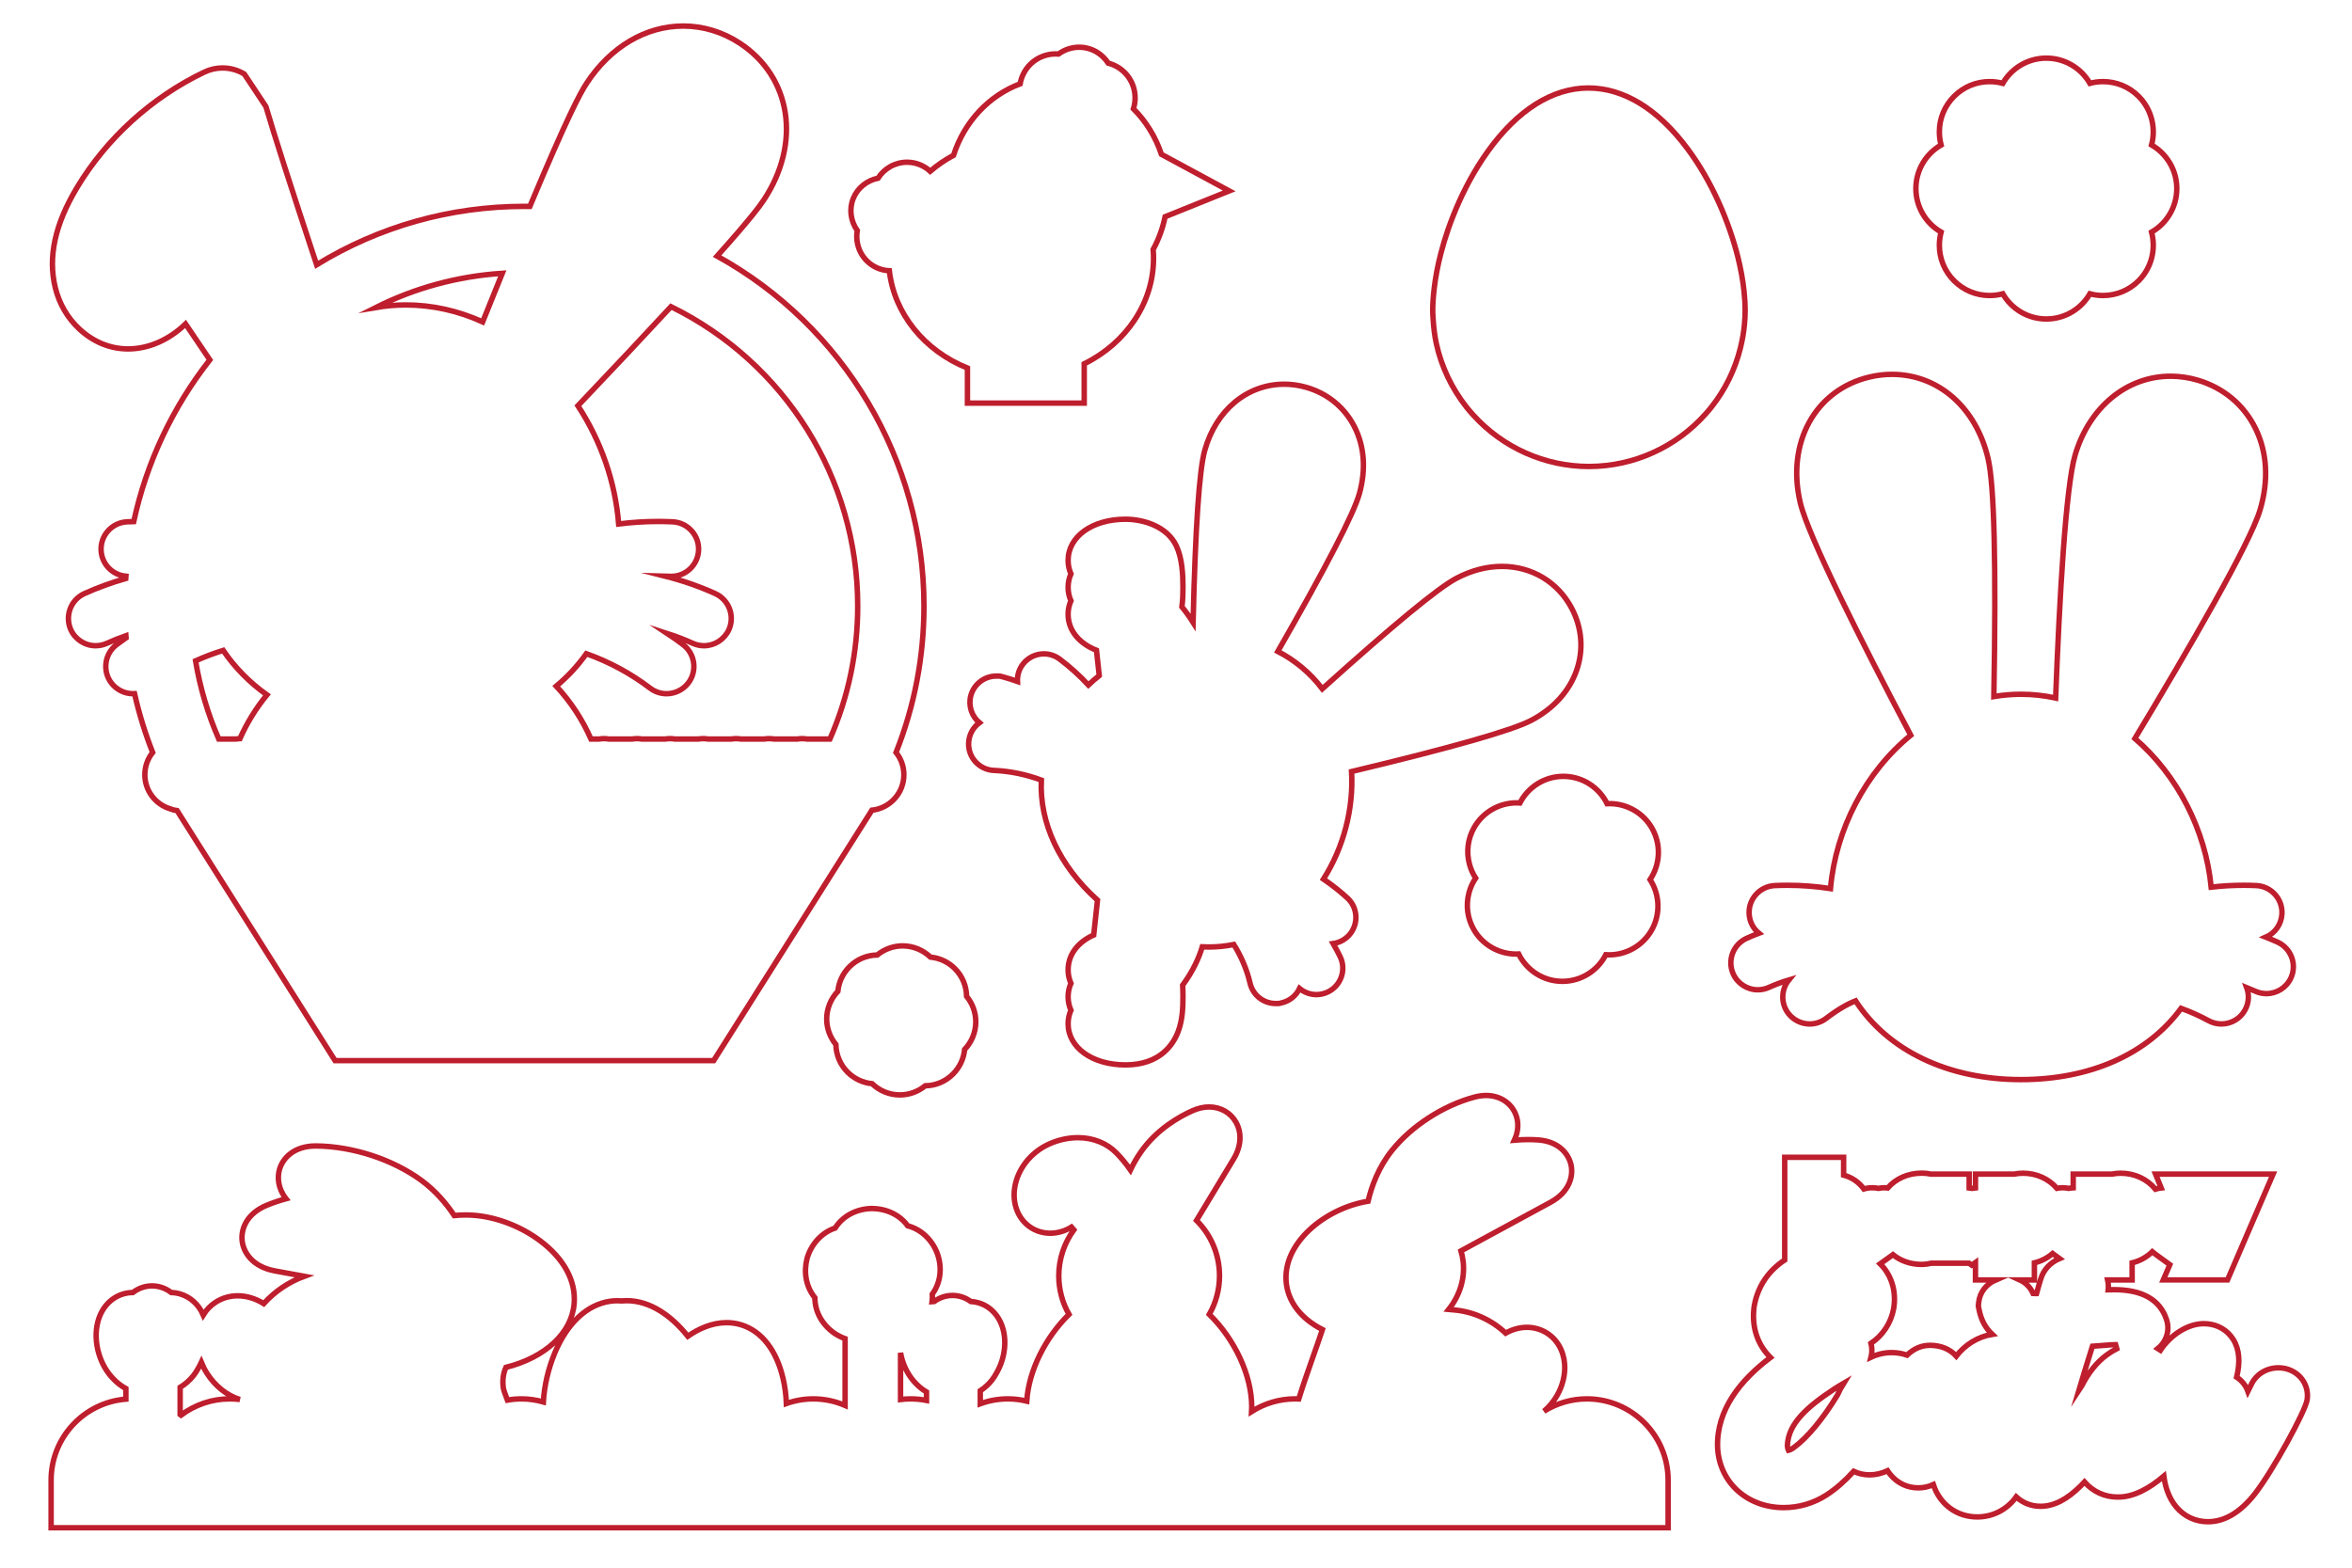 <?xml version="1.0" encoding="iso-8859-1"?>
<!-- Generator: Adobe Illustrator 23.0.1, SVG Export Plug-In . SVG Version: 6.00 Build 0)  -->
<svg version="1.1" id="Layer_1" xmlns="http://www.w3.org/2000/svg" xmlns:xlink="http://www.w3.org/1999/xlink" x="0px" y="0px"
	 width="432px" height="288px" viewBox="0 0 432 288" enable-background="new 0 0 432 288" xml:space="preserve">
<path fill="none" stroke="#BE1E2D" stroke-miterlimit="10" d="M303.406,152.109c-1.593-2.759-4.563-4.474-7.752-4.474
	c-0.156,0-0.312,0.004-0.469,0.013c-1.456-2.973-4.514-5.024-8.042-5.024c-3.473,0-6.489,1.988-7.972,4.887
	c-0.206-0.014-0.412-0.021-0.619-0.021c-3.189,0-6.162,1.715-7.757,4.477c-1.195,2.071-1.512,4.482-0.893,6.792
	c0.247,0.919,0.631,1.779,1.134,2.556c-0.545,0.811-0.958,1.716-1.219,2.688c-0.618,2.31-0.301,4.722,0.895,6.792
	c1.594,2.76,4.564,4.474,7.754,4.474c0.155,0,0.312-0.004,0.468-0.012c1.457,2.973,4.514,5.024,8.042,5.024
	c3.473,0,6.489-1.988,7.972-4.887c0.206,0.014,0.412,0.021,0.619,0.021c3.189,0,6.162-1.715,7.757-4.477
	c1.736-3.008,1.521-6.616-0.248-9.349C304.923,158.841,305.171,155.166,303.406,152.109z"/>
<path fill="none" stroke="#BE1E2D" stroke-miterlimit="10" d="M177.539,183.034c-0.034-1.856-0.759-3.693-2.144-5.08
	c-1.225-1.224-2.803-1.964-4.504-2.125c-1.338-1.282-3.146-2.063-5.104-2.063c-1.738,0-3.373,0.624-4.66,1.676
	c-1.926,0.028-3.73,0.791-5.096,2.156c-1.257,1.257-1.979,2.858-2.137,4.515c-1.274,1.336-2.052,3.14-2.052,5.091
	c0,1.745,0.629,3.386,1.688,4.675c0.034,1.857,0.759,3.694,2.144,5.079c1.224,1.224,2.802,1.965,4.504,2.126
	c1.337,1.282,3.146,2.064,5.104,2.064c1.738,0,3.373-0.624,4.66-1.676c1.925-0.028,3.73-0.791,5.096-2.156
	c1.258-1.258,1.98-2.859,2.137-4.516c1.274-1.336,2.052-3.14,2.052-5.09C179.226,185.964,178.597,184.323,177.539,183.034z"/>
<path fill="none" stroke="#BE1E2D" stroke-miterlimit="10" d="M399.819,34.639c0-3.418-1.867-6.409-4.634-8.005
	c0.826-3.085,0.032-6.52-2.384-8.939c-1.744-1.742-4.063-2.702-6.528-2.702c-0.826,0-1.635,0.108-2.412,0.316
	c-1.598-2.765-4.587-4.629-8.003-4.629s-6.404,1.865-8.001,4.629c-0.776-0.208-1.586-0.316-2.411-0.316
	c-2.467,0-4.785,0.96-6.528,2.704c-1.747,1.745-2.708,4.065-2.707,6.533c0,0.825,0.107,1.633,0.316,2.409
	c-2.765,1.597-4.629,4.586-4.629,8.001s1.864,6.404,4.629,8.001c-0.209,0.777-0.316,1.586-0.316,2.413
	c0,2.467,0.961,4.787,2.705,6.529c1.744,1.745,4.063,2.705,6.53,2.705c0.825,0,1.635-0.107,2.411-0.316
	c1.597,2.764,4.584,4.629,7.998,4.629h0.007c3.415,0,6.402-1.864,7.999-4.629c0.777,0.208,1.586,0.316,2.412,0.316
	c2.466,0,4.784-0.96,6.533-2.707c2.412-2.416,3.205-5.849,2.377-8.936C397.952,41.049,399.819,38.058,399.819,34.639z"/>
<path fill="none" stroke="#BE1E2D" stroke-miterlimit="10" d="M288.682,111.747c-2.539-4.817-7.326-7.693-12.805-7.693
	c-2.805,0-5.625,0.737-8.383,2.19c-3.326,1.753-11.602,8.578-24.622,20.302c-1.118-1.474-2.395-2.808-3.822-3.994
	c-1.344-1.116-2.797-2.077-4.35-2.878c8.927-15.582,13.965-25.33,14.988-29.007c1.235-4.435,0.915-8.685-0.926-12.291
	c-1.825-3.577-5.001-6.151-8.941-7.248c-1.3-0.362-2.629-0.546-3.948-0.546c-6.809,0-12.538,4.778-14.598,12.174
	c-1.006,3.613-1.724,14.224-2.137,31.583c-0.602-0.96-1.286-1.914-2.054-2.857c0.171-1.245,0.193-2.465,0.193-3.583
	c0-2.354-0.139-5.349-1.224-7.629c-1.715-3.604-6.095-4.883-9.323-4.883c-6.111,0-10.547,3.183-10.547,7.568
	c0,0.869,0.179,1.7,0.519,2.472c-0.34,0.772-0.519,1.603-0.519,2.472s0.179,1.7,0.519,2.472c-0.34,0.772-0.519,1.603-0.519,2.472
	c0,2.937,1.991,5.357,5.213,6.621l0.503,4.652c-0.69,0.552-1.354,1.128-1.991,1.729c-1.62-1.739-3.376-3.326-5.254-4.744
	c-0.838-0.633-1.876-0.982-2.926-0.982c-1.515,0-2.963,0.722-3.863,1.917c-0.694,0.914-1.036,2.019-0.982,3.151
	c-0.857-0.302-1.724-0.574-2.597-0.814l-0.678-0.173h-0.607c-2.17,0-4.092,1.46-4.68,3.575c-0.513,1.883,0.164,3.817,1.571,4.997
	c-1.145,0.839-1.907,2.17-1.977,3.696c-0.06,1.296,0.391,2.537,1.267,3.494c0.877,0.958,2.073,1.515,3.369,1.571
	c2.947,0.127,5.911,0.737,8.716,1.782c-0.376,7.812,3.311,15.768,10.312,22.046l-0.693,6.409c-2.938,1.312-4.703,3.626-4.703,6.409
	c0,0.869,0.179,1.7,0.519,2.472c-0.34,0.772-0.519,1.603-0.519,2.472s0.179,1.7,0.518,2.472c-0.339,0.772-0.518,1.603-0.518,2.472
	c0,4.385,4.436,7.568,10.547,7.568c6.414,0,8.812-3.848,9.672-6.142c0.808-2.158,0.875-4.419,0.875-6.369
	c0-0.58-0.008-1.323-0.054-2.133c1.896-2.587,2.987-4.987,3.599-7.045c0.394,0.02,0.786,0.029,1.177,0.029
	c1.567,0,3.112-0.153,4.62-0.458c1.417,2.287,2.416,4.664,2.98,7.099c0.518,2.204,2.459,3.742,4.722,3.742l0.597-0.009l0.504-0.118
	c1.485-0.346,2.654-1.348,3.27-2.632c0.857,0.708,1.95,1.12,3.093,1.12c0.736,0,1.475-0.171,2.12-0.488
	c1.167-0.567,2.042-1.555,2.465-2.781s0.342-2.544-0.225-3.704c-0.396-0.812-0.822-1.614-1.278-2.402
	c1.108-0.156,2.143-0.696,2.918-1.542c1.797-1.98,1.649-5.053-0.324-6.845c-1.357-1.237-2.819-2.391-4.376-3.453
	c3.703-5.843,5.549-12.919,5.161-19.76c18.427-4.408,29.521-7.569,33.002-9.404c4.072-2.146,6.943-5.297,8.302-9.111
	C290.897,119.441,290.589,115.365,288.682,111.747z"/>
<path fill="none" stroke="#BE1E2D" stroke-miterlimit="10" d="M320.334,53.514c-0.211-2.014-0.596-4.147-1.144-6.343
	c-0.377-1.511-0.849-3.082-1.442-4.803c-0.309-0.892-0.645-1.794-0.999-2.684c-1.45-3.639-3.204-7.037-5.214-10.102
	c-0.488-0.744-1.014-1.495-1.561-2.23c-5.437-7.319-11.733-11.188-18.261-11.188c-6.6,0.021-12.971,4.04-18.422,11.62
	c-0.644,0.894-1.274,1.841-1.874,2.813c-1.683,2.726-3.172,5.701-4.425,8.84c-0.354,0.883-0.688,1.766-0.996,2.656
	c-0.516,1.488-0.974,3.005-1.361,4.511c-0.564,2.191-0.972,4.333-1.209,6.366c-0.19,1.629-0.276,2.942-0.272,4.134
	c0.002,0.433,0.028,0.857,0.059,1.282l0.023,0.356c0.097,1.59,0.287,3.026,0.585,4.392c0.921,4.226,2.843,8.267,5.559,11.688
	c0.384,0.483,0.787,0.948,1.201,1.406c5.443,6.018,13.193,9.47,21.265,9.47h0.094c8.131-0.026,15.91-3.546,21.339-9.656
	c0.393-0.441,0.775-0.889,1.141-1.355c2.485-3.17,4.246-6.769,5.231-10.699c0.389-1.554,0.64-3.017,0.767-4.477
	c0.084-0.975,0.122-1.8,0.12-2.598C320.534,55.906,320.468,54.794,320.334,53.514z"/>
<path fill="none" stroke="#BE1E2D" stroke-miterlimit="10" d="M291.464,256.987c-2.817,0-5.545,0.815-7.882,2.273
	c0.91-0.761,1.717-1.711,2.362-2.814c1.071-1.831,1.58-3.909,1.435-5.855c-0.19-2.523-1.452-4.645-3.459-5.818
	c-1.036-0.606-2.231-0.928-3.459-0.928c-1.347,0-2.685,0.378-3.911,1.067c-2.604-2.443-6.008-4.004-9.648-4.277
	c-0.271-0.029-0.542-0.055-0.812-0.079c2.025-2.56,3.013-5.679,2.648-8.827c-0.076-0.655-0.209-1.299-0.396-1.926l16.446-8.929
	c3.469-1.885,4.221-4.784,3.769-6.87c-0.444-2.044-2.269-4.323-6.057-4.589c-0.609-0.042-1.224-0.063-1.841-0.063
	c-0.829,0-1.668,0.038-2.509,0.112c0.769-1.651,0.847-3.386,0.168-4.925c-0.896-2.028-2.942-3.289-5.344-3.289
	c-0.704,0-1.449,0.104-2.21,0.312c-5.691,1.538-11.462,5.27-15.059,9.737c-2.528,3.14-3.795,6.674-4.429,9.38
	c-7.938,1.301-15.859,7.796-15.017,15.078c0.412,3.553,2.809,6.553,6.636,8.499c-0.522,1.561-1.102,3.21-1.699,4.908
	c-0.919,2.616-1.858,5.289-2.651,7.838c-0.228-0.011-0.456-0.016-0.686-0.016c-2.854,0-5.618,0.837-7.976,2.332
	c0.016-0.285,0.023-0.571,0.023-0.858c0-5.842-3.155-12.456-7.793-16.997c1.218-2.136,1.875-4.564,1.875-7.087
	c0-3.894-1.55-7.506-4.225-10.167l6.807-11.273c1.4-2.322,1.562-4.79,0.445-6.77c-0.992-1.757-2.838-2.806-4.938-2.806
	c-0.988,0-2.011,0.231-3.035,0.686c-2.289,1.013-6.574,3.355-9.549,7.661c-0.682,0.985-1.308,2.071-1.864,3.227
	c-0.797-1.141-1.661-2.192-2.572-3.118c-1.782-1.814-4.291-2.814-7.062-2.814c-1.775,0-3.605,0.401-5.294,1.16
	c-3.357,1.509-5.781,4.57-6.327,7.99c-0.472,2.953,0.604,5.735,2.808,7.259c1.082,0.748,2.37,1.145,3.723,1.145
	c1.35,0,2.72-0.405,3.895-1.134c0.146,0.167,0.292,0.336,0.438,0.505c-1.776,2.435-2.77,5.382-2.77,8.45
	c0,2.522,0.657,4.951,1.875,7.087c-4.359,4.27-7.409,10.37-7.76,15.939c-1.126-0.273-2.289-0.416-3.469-0.416
	c-1.747,0-3.461,0.313-5.067,0.899v-2.39c0.805-0.523,1.523-1.17,2.116-1.92c0.313-0.397,0.593-0.827,0.832-1.279
	c0.448-0.756,0.809-1.577,1.072-2.444c0.573-1.888,0.639-3.873,0.185-5.593c-0.648-2.452-2.279-4.24-4.472-4.906
	c-0.482-0.146-0.981-0.233-1.485-0.259c-0.984-0.717-2.127-1.106-3.347-1.106c-1.221,0-2.361,0.388-3.343,1.102
	c-0.137,0.005-0.272,0.014-0.408,0.027c0.057-0.457,0.071-0.919,0.042-1.384c0.016-0.021,0.031-0.043,0.047-0.065
	c1.469-2.066,1.795-4.731,0.896-7.312l-0.062-0.168c-1.004-2.55-3.025-4.376-5.402-4.996c-1.457-2-3.876-3.176-6.666-3.176
	l-0.148,0.004c-2.762,0.117-5.157,1.446-6.512,3.586c-2.318,0.771-4.235,2.716-5.08,5.313l-0.044,0.136l-0.035,0.138
	c-0.657,2.56-0.178,5.132,1.315,7.056c0.04,0.053,0.082,0.104,0.123,0.155c-0.003,2.531,1.306,4.938,3.572,6.516l0.124,0.083
	c0.593,0.385,1.214,0.693,1.852,0.922v12.269c-1.825-0.782-3.81-1.206-5.84-1.206c-1.703,0-3.374,0.298-4.945,0.856
	c-0.058-1.583-0.271-3.198-0.638-4.734c-1.221-5.1-3.92-8.548-7.6-9.71c-0.876-0.276-1.798-0.417-2.739-0.417
	c-2.694,0-5.144,1.127-7.126,2.499c-2.896-3.634-6.795-6.535-11.227-6.535c-0.321,0-0.645,0.016-0.935,0.043
	c-0.276-0.021-0.543-0.032-0.807-0.032c-0.435,0-0.865,0.03-1.281,0.091c-4.261,0.617-7.876,3.988-10.181,9.49
	c-1.204,2.875-1.938,6.085-2.104,9.011c-1.296-0.368-2.648-0.562-4.021-0.562c-0.87,0-1.732,0.076-2.579,0.227
	c-0.022-0.058-0.044-0.116-0.065-0.174c-0.254-0.669-0.637-1.681-0.685-2.043c-0.186-1.404-0.044-2.596,0.475-3.797
	c7.251-1.829,12.105-6.317,12.535-11.74c0.331-4.132-1.862-8.202-6.176-11.462c-3.536-2.672-7.989-4.398-12.217-4.735
	c-0.532-0.043-1.06-0.063-1.582-0.063c-0.687,0-1.37,0.035-2.048,0.106c-1.428-2.153-3.392-4.502-5.999-6.428
	c-5.242-3.871-12.66-6.307-19.442-6.355c-3.971,0-6.038,2.207-6.648,4.272c-0.453,1.532-0.274,3.562,1.185,5.428
	c-1.202,0.328-2.368,0.72-3.485,1.175c-3.714,1.511-4.8,4.352-4.578,6.507c0.227,2.203,1.936,4.826,6.05,5.579l5.359,0.981
	c-2.844,1.046-5.402,2.776-7.436,5.022c-1.495-0.924-3.145-1.436-4.784-1.436c-1.435,0-2.814,0.395-3.991,1.142
	c-0.978,0.62-1.76,1.436-2.337,2.384c-0.834-1.907-2.315-3.282-4.195-3.854c-0.543-0.165-1.106-0.256-1.675-0.271
	c-1.034-0.789-2.243-1.219-3.533-1.219c-1.292,0-2.5,0.429-3.533,1.217c-0.609,0.005-1.211,0.097-1.793,0.273
	c-2.267,0.688-3.954,2.545-4.627,5.094c-0.48,1.818-0.41,3.924,0.2,5.928c0.548,1.804,1.481,3.4,2.699,4.623
	c0.662,0.689,1.419,1.27,2.248,1.727v1.939c-7.675,0.607-13.734,7.047-13.734,14.876v8.751h297v-8.751
	C306.387,263.681,299.693,256.987,291.464,256.987z M170.174,255.715v1.559c-0.952-0.189-1.931-0.286-2.924-0.286
	c-0.621,0-1.237,0.038-1.844,0.112v-8.579c0.078,0.446,0.185,0.892,0.318,1.331c0.516,1.697,1.395,3.202,2.545,4.356
	C168.836,254.799,169.477,255.303,170.174,255.715z M35.537,252.71c0.331-0.42,0.626-0.875,0.879-1.354
	c0.205-0.345,0.393-0.702,0.562-1.07c0.276,0.676,0.62,1.346,1.034,1.998c1.51,2.379,3.697,4.091,6.044,4.82
	c-0.618-0.077-1.245-0.116-1.879-0.116c-3.25,0-6.382,1.085-8.931,2.99c-0.052-0.038-0.104-0.077-0.156-0.114v-4.996
	C34.027,254.295,34.859,253.566,35.537,252.71z"/>
<path fill="none" stroke="#BE1E2D" stroke-miterlimit="10" d="M225.773,35.073l-12.453-6.726c-1.061-3.188-2.831-6.054-5.14-8.364
	c0.682-2.163,0.235-4.621-1.382-6.414c-0.871-0.967-2.005-1.647-3.245-1.968c-0.966-1.468-2.471-2.532-4.275-2.838
	c-0.348-0.06-0.704-0.089-1.057-0.089c-1.404,0-2.721,0.459-3.81,1.252c-0.176-0.015-0.354-0.022-0.532-0.022
	c-0.806,0-1.596,0.146-2.341,0.431c-1.646,0.625-2.95,1.854-3.673,3.459c-0.233,0.518-0.396,1.055-0.49,1.601
	c-5.732,2.162-10.261,6.954-12.239,13.136c-1.545,0.831-2.981,1.814-4.282,2.926c-1.145-1.049-2.658-1.657-4.254-1.657
	c-1.086,0-2.159,0.284-3.096,0.815c-0.922,0.521-1.682,1.248-2.229,2.119c-2.048,0.417-3.759,1.779-4.546,3.705
	c-0.817,2-0.471,4.208,0.727,5.922c-0.144,0.809-0.125,1.644,0.061,2.465c0.624,2.795,2.996,4.777,5.829,4.913
	c0.896,7.856,6.421,14.697,14.347,17.876v6.437h21.448v-7.217c7.73-3.809,12.731-11.247,12.731-19.349
	c0-0.552-0.023-1.106-0.068-1.659c1.021-1.876,1.76-3.904,2.194-6.012L225.773,35.073z"/>
<path fill="none" stroke="#BE1E2D" stroke-miterlimit="10" d="M418.32,173.074c-0.717-0.324-1.432-0.626-2.146-0.907
	c1.687-0.734,2.867-2.359,2.959-4.299c0.062-1.322-0.395-2.59-1.287-3.568s-2.113-1.551-3.432-1.61
	c-0.777-0.036-1.557-0.054-2.335-0.054c-1.979,0-3.965,0.115-5.946,0.344c-1.016-10.489-6.209-20.592-14.011-27.309
	c9.916-16.46,21.163-35.846,22.998-42.011c1.599-5.374,1.309-10.536-0.838-14.93c-2.112-4.323-5.865-7.474-10.568-8.873
	c-1.655-0.492-3.348-0.741-5.031-0.741c-8.039,0-14.92,5.668-17.529,14.439c-1.74,5.849-2.889,26.395-3.589,44.68
	c-2.101-0.459-4.232-0.69-6.381-0.69c-1.664,0-3.323,0.141-4.968,0.42c0.436-24.211,0.078-38.919-1.066-43.753
	c-2.219-9.379-9.148-15.44-17.655-15.44c-1.361,0-2.737,0.163-4.091,0.483c-9.991,2.364-15.349,12.085-12.739,23.116
	c1.467,6.202,11.457,25.944,20.285,42.7c-8.28,6.763-13.768,17.222-14.741,28.172c-2.623-0.404-5.264-0.607-7.896-0.607
	c-0.776,0-1.551,0.018-2.32,0.053c-1.323,0.06-2.543,0.631-3.436,1.61s-1.35,2.246-1.288,3.551c0.062,1.45,0.742,2.73,1.79,3.594
	c-0.755,0.285-1.502,0.595-2.241,0.929c-2.484,1.125-3.593,4.062-2.472,6.545c0.798,1.772,2.57,2.917,4.515,2.917
	c0.708,0,1.395-0.148,2.038-0.439c1.202-0.543,2.418-0.996,3.656-1.36c-1.408,1.732-1.508,4.273-0.089,6.141
	c0.932,1.213,2.4,1.938,3.929,1.938c1.071,0,2.132-0.356,2.996-1.01c2.204-1.675,3.916-2.646,5.43-3.237
	c5.918,9.125,16.979,14.465,30.364,14.465c12.805,0,23.31-4.724,29.426-13.091c1.752,0.64,3.428,1.393,4.998,2.245
	c0.733,0.409,1.564,0.625,2.404,0.625c1.826,0,3.497-0.999,4.341-2.571c0.639-1.163,0.784-2.504,0.41-3.777
	c-0.033-0.115-0.071-0.228-0.112-0.339c0.528,0.21,1.059,0.435,1.591,0.676c0.646,0.292,1.333,0.44,2.039,0.44
	c1.944,0,3.716-1.146,4.514-2.917C421.914,177.136,420.805,174.199,418.32,173.074z"/>
<path fill="none" stroke="#BE1E2D" stroke-miterlimit="10" d="M422.567,253.064c-1.002-1.135-2.485-1.786-4.066-1.786
	c-2.237,0-4.161,1.211-5.053,3.172c-0.177,0.368-0.365,0.754-0.564,1.154c-0.202-0.573-0.51-1.111-0.918-1.591
	c-0.353-0.415-0.742-0.747-1.152-1.012c0.078-0.3,0.143-0.6,0.19-0.894c0.517-2.78,0.081-5.036-1.299-6.706
	c-1.188-1.438-2.936-2.231-4.921-2.231c-2.958,0-6.094,2.061-7.961,4.865c-0.154-0.109-0.312-0.211-0.475-0.307
	c0.403-0.328,0.755-0.71,1.039-1.14c0.836-1.266,1.025-2.83,0.524-4.237c-1.223-3.601-4.453-5.426-9.604-5.426
	c-0.363,0-0.73,0.007-1.084,0.018c0.067-0.614,0.016-1.22-0.111-1.806h4.505v-3.139c1.435-0.348,2.696-1.062,3.7-2.043
	c0.287,0.235,0.537,0.425,0.719,0.557l2.508,1.824l-1.204,2.8h11.795l8.372-19.439h-21.587l1.033,2.543
	c-0.362,0.039-0.713,0.116-1.054,0.223c-1.494-1.812-3.762-2.93-6.392-2.93c-0.541,0-1.072,0.056-1.587,0.165h-7.124v2.518
	c-0.278,0.015-0.554,0.043-0.827,0.1c-0.369-0.076-0.745-0.115-1.124-0.115c-0.354,0-0.698,0.044-1.037,0.108
	c-1.494-1.719-3.701-2.776-6.254-2.776c-0.541,0-1.072,0.056-1.587,0.165h-7.125v2.527c-0.222,0.019-0.443,0.046-0.661,0.091
	c-0.164-0.034-0.329-0.057-0.496-0.076v-2.541h-7.01c-0.541-0.118-1.103-0.179-1.678-0.179c-2.59,0-4.791,1.025-6.277,2.721
	c-0.193-0.02-0.386-0.038-0.583-0.038c-0.378,0-0.754,0.039-1.124,0.115c-0.369-0.076-0.745-0.115-1.124-0.115
	c-0.532,0-1.048,0.08-1.542,0.222c-0.914-1.232-2.178-2.122-3.722-2.545v-3.272h-10.822v18.871
	c-2.723,1.792-4.875,4.539-5.577,8.337l-0.035,0.215c-0.436,3.226,0.323,6.155,2.196,8.472c0.25,0.31,0.517,0.604,0.8,0.885
	c-5.453,4.101-9.934,9.588-9.712,16.494c0.298,6.421,5.407,11.081,12.146,11.081c2.786,0,5.497-0.797,7.851-2.312
	c1.703-1.103,3.359-2.542,4.998-4.346c0.897,0.421,1.882,0.643,2.925,0.643c1.149,0,2.257-0.279,3.301-0.755
	c0.171,0.264,0.359,0.519,0.565,0.763c1.292,1.534,3.087,2.379,5.052,2.379l0.14-0.001c0.8-0.018,1.662-0.156,2.654-0.604
	c1.157,3.6,4.277,5.948,8.06,5.948c2.935,0,5.509-1.394,7.16-3.683c1.228,1.12,2.79,1.729,4.463,1.729
	c2.443,0,4.871-1.239,7.42-3.789c0.221-0.221,0.439-0.449,0.655-0.683c1.575,1.786,3.719,2.77,6.039,2.77
	c0.076,0,0.234-0.003,0.234-0.003c2.811,0,5.696-1.63,8.304-3.836c0.268,2.053,0.963,4.099,2.3,5.682
	c1.467,1.736,3.528,2.693,5.804,2.693c3.042,0,5.93-1.71,8.597-5.097c3.355-4.3,9.256-15.154,9.611-17.272l0.028-0.188
	C423.96,255.573,423.517,254.14,422.567,253.064z M329.481,265.931c-0.451,0.334-0.801,0.47-1.002,0.509
	c-0.071-0.149-0.167-0.451-0.182-0.93c0.18-3.983,3.584-7.026,8.609-10.343c0.548-0.356,1.15-0.712,1.728-1.05
	c-0.427,0.686-0.81,1.411-1.139,2.162C334.862,260.619,331.96,264.121,329.481,265.931z M383.815,248.953
	c0.174-0.558,0.345-1.104,0.51-1.637c0.538-0.036,1.154-0.078,2.168-0.163c0.905-0.086,1.54-0.125,2.061-0.125
	c0.01,0,0.02,0,0.029,0l0.212,0.741c-0.625,0.314-1.246,0.702-1.86,1.161c-1.777,1.296-3.345,3.237-4.55,5.63
	c-0.172,0.254-0.351,0.524-0.537,0.808C382.498,253.171,383.183,250.975,383.815,248.953z M377.321,230.514l0.961,0.699
	c-1.67,0.708-2.942,2.033-3.451,3.753c-0.152,0.459-0.385,1.263-0.771,2.669c-0.072,0.001-0.142,0.002-0.209,0.002
	c-0.173,0-0.314-0.004-0.429-0.011l-0.02-0.045c-0.493-1.108-1.355-1.955-2.422-2.443h2.685v-3.139
	c1.271-0.308,2.404-0.905,3.346-1.718C377.127,230.371,377.232,230.449,377.321,230.514z M347.631,230.535
	c0.015-0.011,0.037-0.027,0.053-0.039c1.4,1.133,3.212,1.79,5.268,1.79l0.12-0.001c0.52-0.009,1.091-0.08,1.677-0.223h6.914
	l0.497,0.361l0.682-0.488v3.203h3.724c-1.706,0.729-2.945,2.258-3.132,4.131l-0.065,0.659l0.127,0.65
	c0.391,2.002,1.265,3.476,2.421,4.552c-2.624,0.433-4.982,1.905-6.604,3.997c-1.149-1.277-2.847-1.978-4.815-1.978
	c-1.566,0-2.977,0.604-4.223,1.802c-0.894-0.306-1.845-0.468-2.827-0.468c-1.302,0-2.594,0.292-3.802,0.856
	c0.033-0.125,0.061-0.254,0.085-0.387c0.128-0.735,0.096-1.474-0.083-2.171c2.126-1.419,3.676-3.704,4.168-6.381
	c0.479-2.891-0.229-5.63-1.995-7.712c-0.152-0.179-0.325-0.341-0.491-0.508L347.631,230.535z"/>
<path fill="none" stroke="#BE1E2D" stroke-linecap="round" stroke-miterlimit="10" d="M169.707,111.311
	c0-26.81-14.727-51.412-37.993-64.262c6.015-6.73,7.806-9.135,8.619-10.374c6.864-10.447,4.998-22.531-4.438-28.731
	c-3.148-2.068-6.742-3.162-10.393-3.162c-6.893,0-13.358,3.825-17.74,10.493c-1.154,1.756-3.487,6.033-10.442,22.644
	c-0.343-0.005-0.68-0.008-1.013-0.008c-13.591,0-26.662,3.69-38.148,10.724c-4.693-14.19-7.823-23.952-9.318-29.059l-3.972-5.984
	c-1.201-0.717-2.579-1.106-3.996-1.106c-1.165,0-2.296,0.258-3.36,0.768c-9.637,4.609-17.94,12.146-23.381,21.222
	c-4.045,6.748-5.345,12.759-3.976,18.375c0.716,2.94,2.239,5.561,4.405,7.577c2.579,2.402,5.678,3.671,8.962,3.671
	c3.757,0,7.534-1.656,10.56-4.59c1.396,2.04,2.884,4.243,4.456,6.598c-6.867,8.755-11.642,18.908-13.975,29.714
	c-0.407,0.01-0.812,0.024-1.215,0.042c-1.341,0.061-2.577,0.64-3.48,1.632c-0.899,0.988-1.361,2.267-1.301,3.607
	c0.117,2.521,2.082,4.529,4.56,4.756c-0.01,0.14-0.02,0.281-0.029,0.422c-2.63,0.746-5.176,1.673-7.604,2.771
	c-2.499,1.138-3.62,4.103-2.488,6.636c0.812,1.785,2.603,2.939,4.564,2.939c0.703,0,1.387-0.145,2.064-0.445
	c1.13-0.511,2.295-0.978,3.49-1.398c0.01,0.128,0.02,0.257,0.031,0.385c-0.606,0.42-1.194,0.848-1.764,1.28
	c-2.189,1.674-2.614,4.82-0.939,7.024c0.942,1.234,2.432,1.97,3.983,1.97c0.093,0,0.186-0.002,0.279-0.008
	c0.828,3.681,1.939,7.289,3.327,10.797c-0.9,1.123-1.438,2.546-1.438,4.093c0,2.935,1.946,5.458,4.68,6.271
	c0.393,0.162,0.811,0.271,1.244,0.324l29.014,45.929h69.537l29.062-46.005c3.297-0.34,5.876-3.134,5.876-6.519
	c0-1.538-0.535-2.963-1.438-4.088C167.984,129.658,169.707,120.62,169.707,111.311z M152.432,135.772h-4.197
	c-0.289-0.052-0.586-0.079-0.889-0.079c-0.301,0-0.604,0.026-0.912,0.079h-4.264c-0.289-0.052-0.586-0.079-0.889-0.079
	c-0.301,0-0.604,0.026-0.912,0.079h-4.265c-0.288-0.052-0.585-0.079-0.888-0.079c-0.302,0-0.604,0.026-0.912,0.079h-4.265
	c-0.289-0.052-0.585-0.079-0.888-0.079c-0.302,0-0.604,0.026-0.912,0.079h-4.265c-0.289-0.052-0.585-0.079-0.888-0.079
	c-0.301,0-0.604,0.026-0.912,0.079h-4.265c-0.289-0.052-0.585-0.079-0.888-0.079c-0.301,0-0.604,0.026-0.912,0.079h-4.265
	c-0.289-0.052-0.585-0.079-0.888-0.079c-0.301,0-0.604,0.026-0.912,0.079h-1.494c-1.574-3.581-3.726-6.856-6.377-9.718
	c2.115-1.765,3.961-3.756,5.528-5.964c4.23,1.509,8.162,3.635,11.736,6.352c0.876,0.656,1.916,1.002,3.007,1.002
	c1.552,0,3.041-0.736,3.994-1.985c1.662-2.193,1.235-5.338-0.961-7.017c-0.946-0.719-1.912-1.404-2.898-2.055
	c1.608,0.519,3.181,1.124,4.706,1.814c0.644,0.283,1.325,0.427,2.023,0.427c1.956,0,3.746-1.15,4.576-2.965
	c1.121-2.509-0.001-5.475-2.511-6.615c-2.94-1.329-6.029-2.401-9.206-3.203c0.303,0.008,1.12,0.037,1.12,0.037
	c2.692,0,4.899-2.099,5.024-4.785c0.06-1.334-0.402-2.613-1.301-3.601c-0.904-0.992-2.14-1.572-3.473-1.632
	c-0.88-0.041-1.762-0.062-2.644-0.062c-2.415,0-4.842,0.153-7.259,0.458c-0.619-7.671-3.209-15.18-7.488-21.72
	c6.579-6.923,12.311-13.025,17.101-18.205c20.933,10.28,34.292,31.526,34.292,54.976
	C157.541,119.828,155.823,128.044,152.432,135.772z M92.256,50.209c-1.15,2.828-2.354,5.808-3.604,8.922
	c-4.508-2.045-9.301-3.11-14.098-3.11c-1.849,0-3.7,0.16-5.536,0.474C76.246,52.871,84.1,50.739,92.256,50.209z M40.995,119.484
	c2.131,3.143,4.839,5.895,8.032,8.169c-2.005,2.446-3.673,5.151-4.956,8.042c-0.244,0.008-0.49,0.033-0.74,0.076h-3.146
	c-2.012-4.597-3.441-9.41-4.265-14.367C37.569,120.662,39.264,120.02,40.995,119.484z"/>
<g>
</g>
<g>
</g>
<g>
</g>
<g>
</g>
<g>
</g>
<g>
</g>
</svg>
